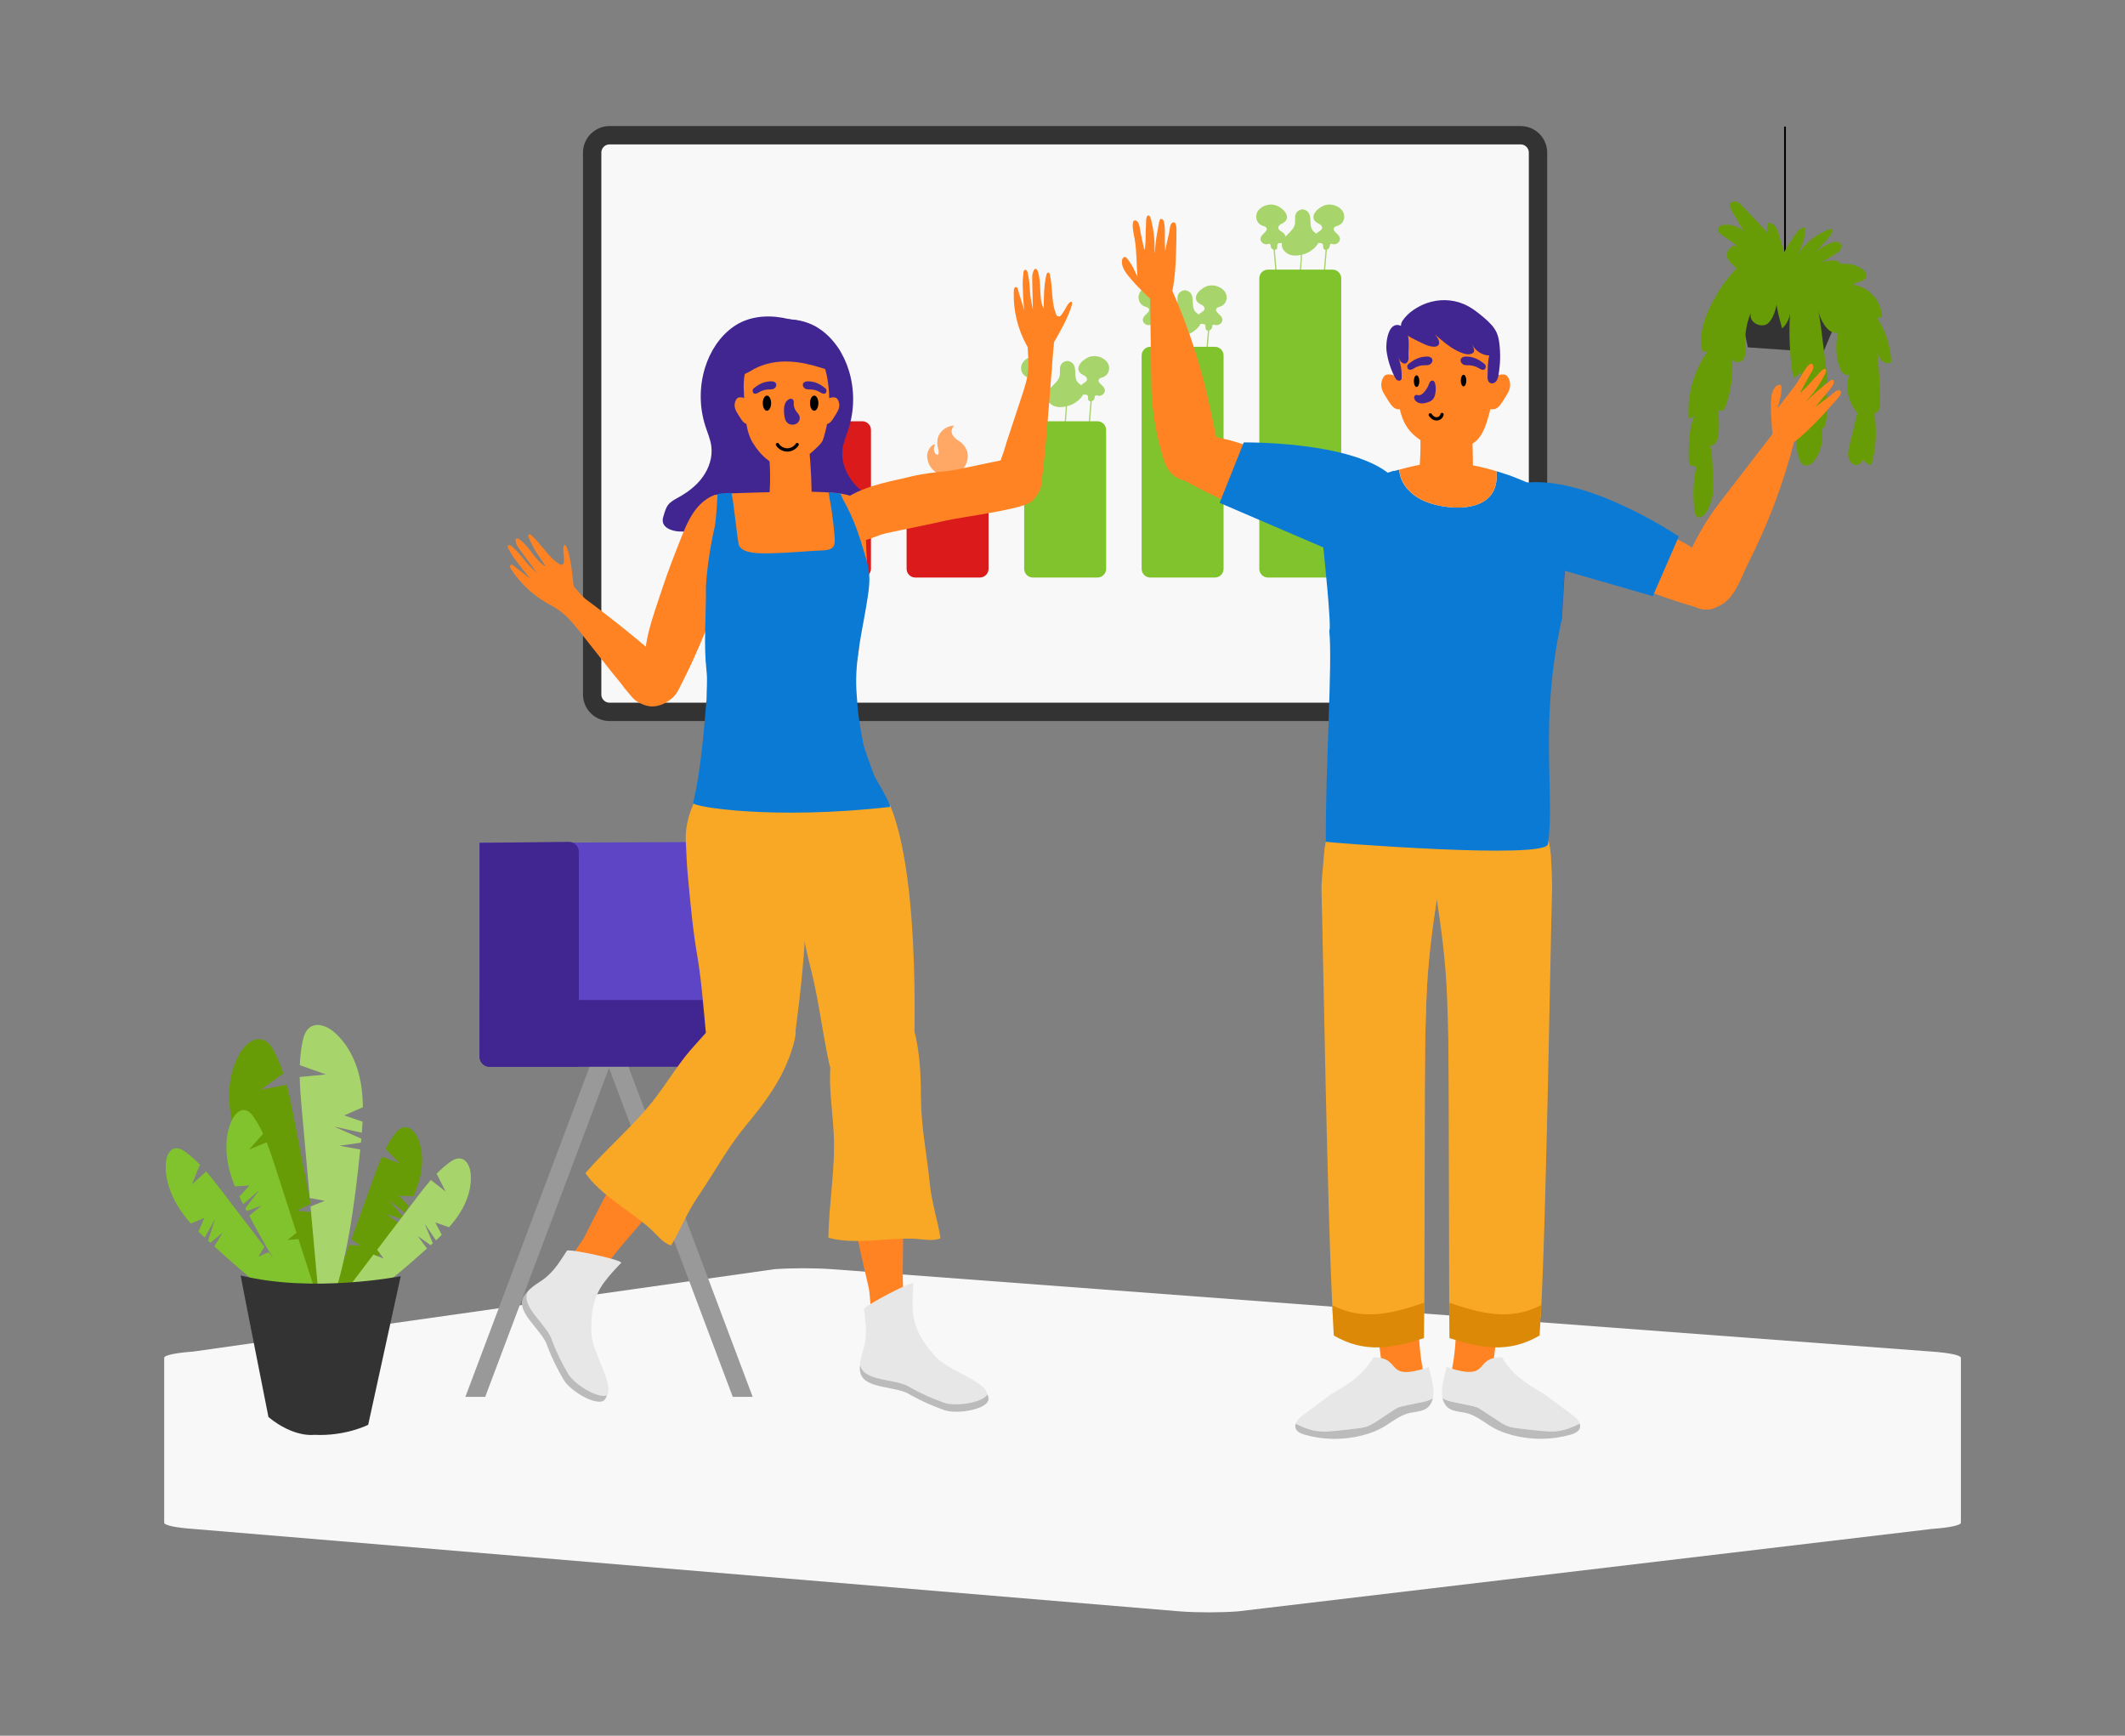 <?xml version="1.0" encoding="utf-8"?>
<!-- Generator: Adobe Illustrator 24.3.0, SVG Export Plug-In . SVG Version: 6.00 Build 0)  -->
<svg version="1.1" id="Layer_1" xmlns="http://www.w3.org/2000/svg" xmlns:xlink="http://www.w3.org/1999/xlink" x="0px" y="0px"
	 viewBox="0 0 300 245" style="enable-background:new 0 0 300 245;" xml:space="preserve">
<rect x="0" y="0" width="300" height="245" fill="#808080" stroke="none"/>
<style type="text/css">
	.st0{fill:#FBC267;}
	.st1{fill:#F8F8F8;}
	.st2{fill:#FF8323;}
	.st3{fill:#412692;}
	.st4{fill:#E7E7E7;}
	.st5{fill:#BBBBBB;}
	.st6{fill:#5D45C6;}
	.st7{fill:#81C32D;}
	.st8{fill:#0B7AD5;}
	.st9{fill:none;stroke:#000000;stroke-width:0.468;stroke-linecap:round;stroke-linejoin:round;stroke-miterlimit:10;}
	.st10{fill:none;}
	.st11{fill:#999999;}
	.st12{fill:#F9A825;}
	.st13{fill:none;stroke:#412692;stroke-width:1.216;stroke-linecap:round;stroke-linejoin:round;stroke-miterlimit:10;}
	.st14{fill:none;stroke:#412692;stroke-width:1.825;stroke-linecap:round;stroke-linejoin:round;stroke-miterlimit:10;}
	.st15{fill:#56AFF2;}
	.st16{fill:none;stroke:#412692;stroke-width:1.4;stroke-linecap:round;stroke-linejoin:round;stroke-miterlimit:10;}
	.st17{fill:none;stroke:#412692;stroke-width:1.703;stroke-linecap:round;stroke-linejoin:round;stroke-miterlimit:10;}
	.st18{fill:#A7D56C;}
	.st19{fill:none;stroke:#412692;stroke-linecap:round;stroke-linejoin:round;stroke-miterlimit:10;}
	.st20{fill:none;stroke:#56AFF2;stroke-width:0.79;stroke-linecap:round;stroke-linejoin:round;stroke-miterlimit:10;}
	.st21{fill:none;stroke:#56AFF2;stroke-width:0.516;stroke-linecap:round;stroke-linejoin:round;stroke-miterlimit:10;}
	.st22{fill:#333333;}
	.st23{fill:#096CAF;}
	.st24{fill:#0F8DEC;}
	.st25{fill:#4F4F4F;}
	.st26{fill:none;stroke:#412692;stroke-width:0.17;stroke-linecap:round;stroke-linejoin:round;stroke-miterlimit:10;}
	.st27{fill:#232323;}
	.st28{fill:#F9F9F9;}
	.st29{fill:#FFFFFF;}
	.st30{fill:none;stroke:#412692;stroke-width:0.206;stroke-linecap:round;stroke-linejoin:round;stroke-miterlimit:10;}
	.st31{fill:#F8F8F8;stroke:#333333;stroke-width:2.591;stroke-miterlimit:10;}
	.st32{fill:#FFA865;}
	.st33{fill:#DB1B1B;}
	.st34{fill:#45459B;}
	.st35{fill:#DB8906;}
	.st36{fill:#689C07;}
	.st37{fill:none;stroke:#000000;stroke-width:0.25;stroke-miterlimit:10;}
	.st38{fill:none;stroke:#A7D56C;stroke-width:0.183;stroke-linecap:round;stroke-linejoin:round;stroke-miterlimit:10;}
	.st39{fill:none;stroke:#A7D56C;stroke-width:0.171;stroke-linecap:round;stroke-linejoin:round;stroke-miterlimit:10;}
	.st40{fill:none;stroke:#000000;stroke-width:0.468;stroke-linecap:round;stroke-linejoin:round;stroke-miterlimit:10;}
</style>
<g>
	<g>
		<path class="st31" d="M214.69,100.48H86.05c-1.35,0-2.45-1.1-2.45-2.45V21.54c0-1.35,1.1-2.45,2.45-2.45h128.63
			c1.35,0,2.45,1.1,2.45,2.45v76.49C217.13,99.39,216.04,100.48,214.69,100.48z"/>
		<g>
			<g>
				<path class="st32" d="M118.77,52.51c-1.29-0.78-1.18-1.64-0.66-2.15c-0.68,0-1.33,0.35-1.69,0.72c-1.13,1.07-0.56,2.5-0.52,2.76
					c0.03,0.16,0.05,0.63-0.15,0.63c-0.28,0-0.75-0.56-0.34-1.49c-0.45,0-1.12,0.83-1.12,1.63c0,0.38,0.08,0.75,0.23,1.1
					c0.14,0.34,0.35,0.65,0.61,0.91c0.55,0.55,1.27,0.86,2.03,0.86c0.77,0,1.49-0.3,2.03-0.84c0.54-0.54,0.84-1.26,0.84-2.02
					C120.04,53.63,119.28,52.82,118.77,52.51z"/>
			</g>
		</g>
		<g>
			<g>
				<path class="st32" d="M135.37,62.23c-1.29-0.78-1.18-1.64-0.66-2.15c-0.68,0-1.33,0.35-1.69,0.72c-1.13,1.07-0.56,2.5-0.52,2.76
					c0.03,0.16,0.05,0.63-0.15,0.63c-0.28,0-0.75-0.56-0.34-1.49c-0.45,0-1.12,0.83-1.12,1.63c0,0.38,0.08,0.75,0.23,1.1
					c0.14,0.34,0.35,0.65,0.61,0.91c0.55,0.55,1.27,0.86,2.03,0.86c0.77,0,1.49-0.3,2.03-0.84c0.54-0.54,0.84-1.26,0.84-2.02
					C136.64,63.35,135.88,62.54,135.37,62.23z"/>
			</g>
		</g>
		<g>
			<path class="st18" d="M179.41,34.84c-0.03-0.14-0.01-0.33-0.14-0.4c-0.1-0.06-0.22-0.01-0.33,0.02
				c-0.33,0.08-0.72-0.08-0.89-0.38c-0.24-0.41-0.03-0.74,0.27-1.04c0.23-0.23,0.8-0.66,0.37-0.99c-0.13-0.1-0.29-0.13-0.45-0.19
				c-0.44-0.16-0.74-0.49-0.85-0.94c-0.12-0.47,0.01-0.97,0.34-1.32c0.53-0.58,1.39-0.84,2.18-0.68c0.91,0.18,2.49,1.5,1.44,2.41
				c-0.16,0.14-0.38,0.22-0.56,0.33c-0.18,0.12-0.35,0.31-0.32,0.53c0.04,0.3,0.39,0.44,0.63,0.62c0.27,0.2,0.45,0.51,0.43,0.84
				c-0.02,0.32-0.28,0.62-0.6,0.66c-0.17,0.02-0.36-0.03-0.49,0.08c-0.14,0.11-0.12,0.33-0.12,0.51
				C180.31,35.48,179.5,35.3,179.41,34.84z"/>
			<line class="st38" x1="179.34" y1="28.98" x2="180.26" y2="39.54"/>
			<path class="st18" d="M187.71,34.84c0.03-0.14,0.01-0.33,0.14-0.4c0.1-0.06,0.22-0.01,0.33,0.02c0.33,0.08,0.72-0.08,0.89-0.38
				c0.24-0.41,0.03-0.74-0.27-1.04c-0.23-0.23-0.8-0.66-0.37-0.99c0.13-0.1,0.29-0.13,0.45-0.19c0.44-0.16,0.74-0.49,0.85-0.94
				c0.12-0.47-0.01-0.97-0.34-1.32c-0.53-0.58-1.39-0.84-2.18-0.68c-0.91,0.18-2.49,1.5-1.44,2.41c0.16,0.14,0.38,0.22,0.56,0.33
				c0.18,0.12,0.35,0.31,0.32,0.53c-0.04,0.3-0.39,0.44-0.63,0.62c-0.27,0.2-0.45,0.51-0.43,0.84c0.02,0.32,0.28,0.62,0.6,0.66
				c0.17,0.02,0.36-0.03,0.49,0.08c0.14,0.11,0.12,0.33,0.12,0.51C186.82,35.48,187.62,35.3,187.71,34.84z"/>
			<line class="st38" x1="187.79" y1="28.98" x2="186.86" y2="39.54"/>
			<path class="st18" d="M184.26,35.82c-0.67,0.22-1.4,0.36-2.08,0.16c-0.68-0.2-1.27-0.83-1.22-1.53c0.08-1.13,1.61-1.68,1.84-2.79
				c0.1-0.47-0.05-0.99,0.12-1.44c0.13-0.33,0.44-0.58,0.79-0.64c0.35-0.06,0.73,0.08,0.96,0.35c0.6,0.71,0.08,1.93,0.68,2.64
				c0.17,0.2,0.42,0.33,0.6,0.53C186.93,34.17,185.15,35.53,184.26,35.82z"/>
			<path class="st39" d="M183.5,38.85c0.02-0.33,0.07-0.69,0.11-1.02c0.12-1.26,0.15-2.53,0.22-3.79c0.09-1.46,0.14-2.91,0.09-4.37"
				/>
		</g>
		<g>
			<path class="st18" d="M162.8,46.25c-0.03-0.14-0.01-0.33-0.14-0.4c-0.1-0.06-0.22-0.01-0.33,0.02c-0.33,0.08-0.72-0.08-0.89-0.38
				c-0.24-0.41-0.03-0.74,0.27-1.04c0.23-0.23,0.8-0.66,0.37-0.99c-0.13-0.1-0.29-0.13-0.45-0.19c-0.44-0.16-0.74-0.49-0.85-0.94
				c-0.12-0.47,0.01-0.97,0.34-1.32c0.53-0.58,1.39-0.84,2.18-0.68c0.91,0.18,2.49,1.5,1.44,2.41c-0.16,0.14-0.38,0.22-0.56,0.33
				c-0.18,0.12-0.35,0.31-0.32,0.53c0.04,0.3,0.39,0.44,0.63,0.62c0.27,0.2,0.45,0.51,0.43,0.84c-0.02,0.32-0.28,0.62-0.6,0.66
				c-0.17,0.02-0.36-0.03-0.49,0.08c-0.14,0.11-0.12,0.33-0.12,0.51C163.7,46.89,162.9,46.7,162.8,46.25z"/>
			<line class="st38" x1="162.73" y1="40.39" x2="163.66" y2="50.95"/>
			<path class="st18" d="M171.11,46.25c0.03-0.14,0.01-0.33,0.14-0.4c0.1-0.06,0.22-0.01,0.33,0.02c0.33,0.08,0.72-0.08,0.89-0.38
				c0.24-0.41,0.03-0.74-0.27-1.04c-0.23-0.23-0.8-0.66-0.37-0.99c0.13-0.1,0.29-0.13,0.45-0.19c0.44-0.16,0.74-0.49,0.85-0.94
				c0.12-0.47-0.01-0.97-0.34-1.32c-0.53-0.58-1.39-0.84-2.18-0.68c-0.91,0.18-2.49,1.5-1.44,2.41c0.16,0.14,0.38,0.22,0.56,0.33
				c0.18,0.12,0.35,0.31,0.32,0.53c-0.04,0.3-0.39,0.44-0.63,0.62c-0.27,0.2-0.45,0.51-0.43,0.84c0.02,0.32,0.28,0.62,0.6,0.66
				c0.17,0.02,0.36-0.03,0.49,0.08c0.14,0.11,0.12,0.33,0.12,0.51C170.21,46.89,171.01,46.7,171.11,46.25z"/>
			<line class="st38" x1="171.18" y1="40.39" x2="170.25" y2="50.95"/>
			<path class="st18" d="M167.65,47.23c-0.67,0.22-1.4,0.36-2.08,0.16c-0.68-0.2-1.27-0.83-1.22-1.53c0.08-1.13,1.61-1.68,1.84-2.79
				c0.1-0.47-0.05-0.99,0.12-1.44c0.13-0.33,0.44-0.58,0.79-0.64c0.35-0.06,0.73,0.08,0.96,0.35c0.6,0.71,0.08,1.93,0.68,2.64
				c0.17,0.2,0.42,0.33,0.6,0.53C170.32,45.58,168.54,46.94,167.65,47.23z"/>
			<path class="st39" d="M166.89,50.26c0.02-0.33,0.07-0.69,0.11-1.02c0.12-1.26,0.15-2.53,0.22-3.79c0.09-1.46,0.14-2.91,0.09-4.37
				"/>
		</g>
		<g>
			<path class="st18" d="M146.22,56.23c-0.03-0.14-0.01-0.33-0.14-0.4c-0.1-0.06-0.22-0.01-0.33,0.02
				c-0.33,0.08-0.72-0.08-0.89-0.38c-0.24-0.41-0.03-0.74,0.27-1.04c0.23-0.23,0.8-0.66,0.37-0.99c-0.13-0.1-0.29-0.13-0.45-0.19
				c-0.44-0.16-0.74-0.49-0.85-0.94c-0.12-0.47,0.01-0.97,0.34-1.32c0.53-0.58,1.39-0.84,2.18-0.68c0.91,0.18,2.49,1.5,1.44,2.41
				c-0.16,0.14-0.38,0.22-0.56,0.33c-0.18,0.12-0.35,0.31-0.32,0.53c0.04,0.3,0.39,0.44,0.63,0.62c0.27,0.2,0.45,0.51,0.43,0.84
				c-0.02,0.32-0.28,0.62-0.6,0.66c-0.17,0.02-0.36-0.03-0.49,0.08c-0.14,0.11-0.12,0.33-0.12,0.51
				C147.12,56.87,146.31,56.69,146.22,56.23z"/>
			<line class="st38" x1="146.14" y1="50.37" x2="147.07" y2="60.93"/>
			<path class="st18" d="M154.52,56.23c0.03-0.14,0.01-0.33,0.14-0.4c0.1-0.06,0.22-0.01,0.33,0.02c0.33,0.08,0.72-0.08,0.89-0.38
				c0.24-0.41,0.03-0.74-0.27-1.04c-0.23-0.23-0.8-0.66-0.37-0.99c0.13-0.1,0.29-0.13,0.45-0.19c0.44-0.16,0.74-0.49,0.85-0.94
				c0.12-0.47-0.01-0.97-0.34-1.32c-0.53-0.58-1.39-0.84-2.18-0.68c-0.91,0.18-2.49,1.5-1.44,2.41c0.16,0.14,0.38,0.22,0.56,0.33
				c0.18,0.12,0.35,0.31,0.32,0.53c-0.04,0.3-0.39,0.44-0.63,0.62c-0.27,0.2-0.45,0.51-0.43,0.84c0.02,0.32,0.28,0.62,0.6,0.66
				c0.17,0.02,0.36-0.03,0.49,0.08c0.14,0.11,0.12,0.33,0.12,0.51C153.62,56.87,154.43,56.69,154.52,56.23z"/>
			<line class="st38" x1="154.59" y1="50.37" x2="153.67" y2="60.93"/>
			<path class="st18" d="M151.06,57.21c-0.67,0.22-1.4,0.36-2.08,0.16c-0.68-0.2-1.27-0.83-1.22-1.53c0.08-1.13,1.61-1.68,1.84-2.79
				c0.1-0.47-0.05-0.99,0.12-1.44c0.13-0.33,0.44-0.58,0.79-0.64c0.35-0.06,0.73,0.08,0.96,0.35c0.6,0.71,0.08,1.93,0.68,2.64
				c0.17,0.2,0.42,0.33,0.6,0.53C153.74,55.56,151.96,56.92,151.06,57.21z"/>
			<path class="st39" d="M150.31,60.24c0.02-0.33,0.07-0.69,0.11-1.02c0.12-1.26,0.15-2.53,0.22-3.79c0.09-1.46,0.14-2.91,0.09-4.37
				"/>
		</g>
		<path class="st33" d="M121.73,81.52h-9.11c-0.68,0-1.23-0.55-1.23-1.23v-19.6c0-0.68,0.55-1.23,1.23-1.23h9.11
			c0.68,0,1.23,0.55,1.23,1.23v19.6C122.96,80.97,122.41,81.52,121.73,81.52z"/>
		<path class="st33" d="M138.33,81.52h-9.11c-0.68,0-1.23-0.55-1.23-1.23v-9.9c0-0.68,0.55-1.23,1.23-1.23h9.11
			c0.68,0,1.23,0.55,1.23,1.23v9.9C139.56,80.97,139.01,81.52,138.33,81.52z"/>
		<path class="st7" d="M154.93,81.52h-9.11c-0.68,0-1.23-0.55-1.23-1.23v-19.6c0-0.68,0.55-1.23,1.23-1.23h9.11
			c0.68,0,1.23,0.55,1.23,1.23v19.6C156.16,80.97,155.61,81.52,154.93,81.52z"/>
		<path class="st7" d="M171.51,81.52h-9.11c-0.68,0-1.23-0.55-1.23-1.23V50.18c0-0.68,0.55-1.23,1.23-1.23h9.11
			c0.68,0,1.23,0.55,1.23,1.23v30.11C172.74,80.97,172.19,81.52,171.51,81.52z"/>
		<path class="st7" d="M188.12,81.52h-9.11c-0.68,0-1.23-0.55-1.23-1.23v-41c0-0.68,0.55-1.23,1.23-1.23h9.11
			c0.68,0,1.23,0.55,1.23,1.23v41C189.35,80.97,188.8,81.52,188.12,81.52z"/>
	</g>
	<path class="st1" d="M174.74,227.45l98.01-11.64c2.53-0.18,4.08-0.52,4.08-0.88v-23.27c0-0.36-1.56-0.7-4.08-0.88l-155.27-11.63
		c-2.53-0.18-5.64-0.18-8.16,0l-82.06,11.63c-2.52,0.18-4.08,0.52-4.08,0.88v23.27c0,0.36,1.56,0.7,4.08,0.88l139.33,11.64
		C169.11,227.63,172.22,227.63,174.74,227.45z"/>
	<polygon class="st11" points="68.5,197.17 65.7,197.17 83.59,149.63 86.05,150.56 	"/>
	<polygon class="st11" points="103.45,197.17 106.26,197.17 88.37,149.63 85.91,150.56 	"/>
	<path class="st3" d="M108.12,150.58h-39c-0.78,0-1.41-0.63-1.41-1.41v-8.23l40.41-0.32V150.58z"/>
	<polygon class="st6" points="108.12,141.15 67.71,141.15 67.71,118.98 108.12,118.82 	"/>
	<path class="st34" d="M216.45,81.38c0.9,2.24,2.3,4.29,4.05,5.94c0.09-1.44,0.18-2.86,0.26-4.31c0.05-0.87,0.11-1.74,0.16-2.62
		c0.23-3.82,1.42-7.77-1.57-10.31c-0.66-0.56-1.43-0.95-2.19-1.31c-0.47-0.22-0.95-0.42-1.43-0.63
		C214.72,72.52,214.79,77.22,216.45,81.38z"/>
	<path class="st2" d="M189.5,68.29c-3.21-1.37-6.34-2.79-9.64-4.01c-0.44-0.16-0.87-0.32-1.32-0.49c-0.69-0.25-1.39-0.51-2.08-0.75
		c-3.1-1.1-7.13-2.29-10.19-0.61c-1.42,0.77-2.18,2.58-1.22,3.85c0.4,0.53,1.02,0.89,1.63,1.24c5.11,2.88,10.56,5.28,16.22,7.13
		c2.14,0.7,4.43,1.33,6.63,0.98c2.89-0.46,5.39-3.15,3.07-5.41C191.8,69.42,190.7,68.81,189.5,68.29z"/>
	<path class="st2" d="M215.84,148.87c0.94-7.91,1.89-15.82,2.83-23.73c0.18-1.51,0.36-3.05,0.25-4.58
		c-0.17-2.28-0.98-4.39-1.77-6.43c-1.63-4.19-3.3-7.84-7.2-8.27c-3.56-0.4-7.13,3.06-7.87,7.61c-0.67,4.09,0.14,8.47,0.77,12.46
		c0.82,5.18,1.45,9.95,1.63,15.2c0.07,1.88,0.16,3.77,0.18,5.67c0.07,6.18,0.13,12.37,0.27,18.55c0.11,4.72,0.25,9.44,0.44,14.15
		c0.18,5.06,0.57,9.91-0.62,14.87c1.25,1.03,4.56,1.55,5.64-0.09c0.23-0.34,0.29-0.78,0.34-1.2c1.07-8.42,2.19-16.85,3.09-25.31
		C214.5,161.46,215.09,155.16,215.84,148.87z"/>
	<path class="st2" d="M190.02,148.87c-0.94-7.91-1.89-15.82-2.83-23.73c-0.18-1.51-0.36-3.05-0.25-4.58
		c0.17-2.28,0.98-4.39,1.77-6.43c1.63-4.19,3.3-7.84,7.2-8.27c3.56-0.4,7.13,3.06,7.87,7.61c0.67,4.09-0.14,8.47-0.77,12.46
		c-0.82,5.18-1.45,9.95-1.63,15.2c-0.07,1.88-0.16,3.77-0.18,5.67c-0.07,6.18-0.13,12.37-0.27,18.55
		c-0.11,4.72-0.25,9.44-0.44,14.15c-0.18,5.06-0.57,9.91,0.62,14.87c-1.25,1.03-4.56,1.55-5.64-0.09c-0.23-0.34-0.29-0.78-0.34-1.2
		c-1.07-8.42-2.19-16.85-3.09-25.31C191.36,161.46,190.77,155.16,190.02,148.87z"/>
	<path class="st12" d="M201.37,141.13c0.19-5.26,0.81-10.02,1.63-15.2c0.63-3.99,1.44-8.37,0.77-12.46
		c-0.74-4.55-4.31-8.01-7.87-7.61c-3.91,0.44-5.57,4.08-7.2,8.27c-0.79,2.05-1.6,4.15-1.77,6.43c-0.11,1.53-0.41,3.85-0.36,5.37
		c0.17,4.95,0.82,46.48,1.6,59.8c4.48,2.3,8.44,1.17,12.91-0.32c0.03-3.57,0.06-35.06,0.13-38.62
		C201.26,144.9,201.31,143.01,201.37,141.13z"/>
	<path class="st35" d="M188.08,184.23c0.08,1.44,0.13,2.85,0.22,4.28c4.42,2.59,8.44,1.76,12.73,0.37c0.02-1.67,0.04-3.34,0.05-5
		C196.62,185.37,192.56,186.53,188.08,184.23z"/>
	<path class="st12" d="M204.47,146.79c0.07,3.56,0.1,35.31,0.13,38.88c4.47,1.49,8.43,2.62,12.91,0.32
		c0.78-13.32,1.43-55.11,1.6-60.06c0.05-1.52-0.08-3.84-0.19-5.37c-0.17-2.28-1.15-4.38-1.94-6.43c-1.63-4.19-3.29-7.83-7.2-8.27
		c-3.56-0.4-7.13,3.06-7.87,7.61c-0.67,4.09,0.14,8.47,0.77,12.46c0.82,5.18,1.44,9.94,1.63,15.2
		C204.38,143.01,204.43,144.9,204.47,146.79z"/>
	<path class="st35" d="M204.58,183.88c0.01,1.66,0.03,3.33,0.05,5c4.29,1.39,8.31,2.22,12.73-0.37c0.09-1.43,0.14-2.85,0.22-4.29
		C213.1,186.52,209.04,185.37,204.58,183.88z"/>
	<path class="st8" d="M216.45,81.38c-1.66-4.16-1.73-8.86-0.72-13.22c-0.82-0.35-1.65-0.7-2.5-1.02c-0.54-0.2-1.86-0.59-1.97-0.63
		c0.04,0.55,0.05,1.09-0.04,1.63c-0.74,4.35-6.97,3.89-10.01,2.64c-1.5-0.62-2.86-1.75-3.42-3.28c-0.14-0.39-0.22-0.79-0.28-1.2
		c-0.24,0.07-0.48,0.12-0.72,0.19c0-0.01-0.01-0.02-0.01-0.04c-0.11,0.03-0.22,0.07-0.33,0.1c-2.39,0.72-4.77,1.62-7.08,2.53
		c1.56,7.09,2.04,13.74-1.71,19.95c0.48,4.57-0.55,19.12-0.48,29.79c0,0.08,31.22,2.56,31.36,0.31c1.03-7.18-1.31-17.19,1.97-31.81
		C218.75,85.67,217.35,83.62,216.45,81.38z"/>
	<path class="st2" d="M201.21,70.78c3.04,1.26,9.27,1.71,10.01-2.64c0.09-0.54,0.08-1.08,0.04-1.63c-3.39-1.03-6.91-1.59-10.26-1.01
		c-1.16,0.2-2.32,0.48-3.48,0.8c0.06,0.41,0.14,0.81,0.28,1.2C198.35,69.02,199.71,70.15,201.21,70.78z"/>
	<path class="st4" d="M207.67,198.41c0.27,0.06,0.55,0.11,0.81,0.22c0.29,0.12,0.55,0.29,0.81,0.46c0.7,0.46,1.41,0.93,2.11,1.39
		c0.54,0.36,1.1,0.72,1.72,0.91c0.39,0.12,0.79,0.17,1.19,0.21c1.1,0.13,2.21,0.26,3.32,0.37c0.64,0.06,1.28,0.11,1.92,0.06
		c1.22-0.09,2.38-0.52,3.47-1.08c-0.16-0.49-0.64-0.93-1.08-1.26c-1.28-0.95-2.56-1.89-3.84-2.84c-1.28-0.87-4.14-2.07-6.08-5.27
		c-4.18,0-1.34,3.53-7.81,1.38c-0.26,1.43-0.87,2.91-0.55,4.38c0.45,0.32,1.04,0.46,1.6,0.58
		C206.06,198.08,206.87,198.24,207.67,198.41z"/>
	<path class="st5" d="M219.55,202.04c-0.64,0.05-1.28,0-1.92-0.06c-1.11-0.1-2.21-0.23-3.32-0.37c-0.4-0.05-0.8-0.1-1.19-0.21
		c-0.62-0.19-1.18-0.55-1.72-0.91c-0.7-0.46-1.41-0.93-2.11-1.39c-0.26-0.17-0.52-0.35-0.81-0.46c-0.26-0.1-0.54-0.16-0.81-0.22
		c-0.81-0.17-1.61-0.33-2.42-0.5c-0.56-0.11-1.15-0.25-1.6-0.58c0.16,0.73,0.54,1.34,1.25,1.64c0.61,0.26,1.28,0.3,1.93,0.43
		c1.25,0.25,2.31,1.05,3.35,1.73c1.07,0.7,2.22,1.15,3.47,1.47c2.65,0.67,5.47,0.65,8.1-0.11c0.51-0.15,1.07-0.38,1.27-0.87
		c0.09-0.23,0.07-0.46,0-0.68C221.93,201.51,220.77,201.95,219.55,202.04z"/>
	<path class="st2" d="M165.42,40.85c-0.37-0.85-0.83-1.77-1.44-2.11c-0.61-0.35-1.16,0.08-1.39,0.78c-0.24,0.7-0.22,1.61-0.22,2.51
		c0.05,4.14,0.12,8.26,0.17,12.4c0.05,3.33,0.69,6.92,1.64,10.11c0.56,1.88,1.48,3.13,3.62,3.39c1.37,0.17,3.83,0.07,4.27-1.55
		c0.46-1.68-0.66-5.93-1.06-7.95C169.82,52.44,167.91,46.44,165.42,40.85z"/>
	<path class="st2" d="M207.6,58.23c0.3,3.36,0.4,6.75,0.31,10.13c-0.01,0.26-0.02,0.55-0.14,0.75c-0.15,0.26-0.41,0.32-0.65,0.36
		c-2,0.31-4.06,0.06-5.99-0.74c-0.32-0.13-0.68-0.33-0.81-0.75c-0.08-0.28-0.05-0.59-0.02-0.89c0.3-2.71,0.32-5.49,0.04-8.21
		L207.6,58.23z"/>
	<path class="st2" d="M197.25,54.49c0.12,1.94,0.26,3.97,1.28,5.63c1.24,2,3.63,3.1,5.98,3.23c1.45,0.08,3.02-0.23,4.04-1.26
		c0.64-0.65,1.01-1.52,1.3-2.38c1.14-3.38,1.36-7.06,0.63-10.54c-0.32-1.53-0.85-3.07-1.94-4.19c-2.74-2.82-7.76-1.67-10.03,1.2
		C196.52,48.67,197.07,51.55,197.25,54.49z"/>
	<path class="st2" d="M212.15,52.85c0.16,0,0.32,0.02,0.46,0.1c0.15,0.09,0.26,0.23,0.34,0.38c0.24,0.44,0.31,0.96,0.2,1.44
		c-0.1,0.44-0.35,0.84-0.59,1.23c-0.13,0.21-0.27,0.42-0.4,0.63c-0.25,0.39-0.51,0.8-0.92,1.02s-1,0.16-1.23-0.24
		c-0.08-0.14-0.11-0.31-0.13-0.47C209.69,55.44,210.13,52.84,212.15,52.85z"/>
	<path class="st2" d="M196.05,52.85c-0.16,0-0.32,0.02-0.46,0.1c-0.15,0.09-0.26,0.23-0.34,0.38c-0.24,0.44-0.31,0.96-0.2,1.44
		c0.1,0.44,0.35,0.84,0.59,1.23c0.13,0.21,0.27,0.42,0.4,0.63c0.25,0.39,0.51,0.8,0.92,1.02s1,0.16,1.23-0.24
		c0.08-0.14,0.1-0.31,0.13-0.47C198.5,55.44,198.06,52.84,196.05,52.85z"/>
	<path class="st3" d="M206.69,51.5c0.25,0.07,0.51,0.05,0.76,0.06c0.48,0.02,0.95,0.17,1.35,0.43c0.33,0.21,0.86,0.41,0.95-0.17
		c0.06-0.34-0.2-0.47-0.44-0.65c-0.67-0.51-1.38-0.81-2.23-0.84c-0.22-0.01-0.45,0-0.64,0.12C205.98,50.74,206.25,51.36,206.69,51.5
		z"/>
	<path class="st3" d="M201.74,51.5c-0.25,0.07-0.51,0.05-0.76,0.06c-0.48,0.02-0.95,0.17-1.35,0.43c-0.33,0.21-0.86,0.41-0.95-0.17
		c-0.06-0.34,0.2-0.47,0.44-0.65c0.67-0.51,1.38-0.81,2.23-0.84c0.22-0.01,0.45,0,0.64,0.12C202.45,50.74,202.18,51.36,201.74,51.5z
		"/>
	<path class="st3" d="M199.76,47.94c0.77,0.36,1.83,1.01,2.69,1c1.23-0.02,0.67-1.27-0.01-1.85c1.02,0.87,2.03,1.8,3.23,2.41
		c0.53,0.26,1.29,0.62,1.9,0.48c0.84-0.19,0.53-0.73,0.22-1.48c0.4,0.97,1.41,1.66,2.46,1.68c-0.25,0.91-0.19,1.84-0.24,2.78
		c-0.03,0.41-0.01,0.9,0.35,1.09c0.29,0.16,0.66,0.01,0.87-0.24c0.2-0.25,0.28-0.59,0.33-0.91c0.24-1.41,0.29-2.85,0.13-4.27
		c-0.06-0.57-0.16-1.14-0.39-1.66c-0.37-0.83-1.04-1.48-1.73-2.07c-0.89-0.78-1.84-1.51-2.92-1.98c-1.64-0.7-3.55-0.73-5.23-0.13
		c-1.24,0.44-2.6,1.29-3.36,2.4C197.25,46.33,198.34,47.28,199.76,47.94z"/>
	<path class="st3" d="M198.86,50.56c-0.02,0.48-0.35,1.03-0.94,0.62c-0.28-0.19-0.42-0.52-0.54-0.84c0.36,0.94,0.53,1.9,0.51,2.91
		c0,0.13-0.01,0.27-0.09,0.37c-0.12,0.15-0.37,0.15-0.54,0.05c-0.17-0.11-0.27-0.29-0.36-0.46c-0.6-1.16-0.99-2.43-1.16-3.72
		c-0.13-1.05,0.21-4.28,2.04-3.5c1.07,0.46,1.11,1.86,1.1,2.85c-0.01,0.54-0.06,1.08-0.03,1.62
		C198.87,50.49,198.87,50.53,198.86,50.56z"/>
	<ellipse cx="199.99" cy="53.8" rx="0.39" ry="0.82"/>
	<ellipse cx="206.62" cy="53.72" rx="0.39" ry="0.82"/>
	<path class="st3" d="M201.08,55.32c-0.22,0.26-0.53,0.51-0.86,0.46c-0.09-0.01-0.18-0.05-0.27-0.04c-0.13,0.01-0.25,0.12-0.29,0.25
		s-0.01,0.27,0.05,0.39c0.14,0.3,0.46,0.48,0.78,0.54s0.66-0.01,0.97-0.1c0.27-0.08,0.53-0.18,0.74-0.37
		c0.37-0.34,0.46-0.88,0.49-1.37c0.02-0.36-0.01-1.65-0.67-1.3c-0.24,0.13-0.3,0.54-0.42,0.76
		C201.46,54.82,201.28,55.08,201.08,55.32z"/>
	<path class="st40" d="M201.92,58.56c0.15,0.19,0.3,0.38,0.52,0.48c0.22,0.11,0.49,0.11,0.71,0.01s0.39-0.31,0.43-0.54"/>
	<path class="st4" d="M200.68,197.93c0.56-0.12,1.15-0.26,1.6-0.58c0.32-1.47-0.29-2.95-0.55-4.38c-6.47,2.15-3.63-1.38-7.81-1.38
		c-1.93,3.2-4.79,4.4-6.08,5.27c-1.28,0.95-2.56,1.89-3.84,2.84c-0.44,0.33-0.92,0.77-1.08,1.26c1.09,0.56,2.25,0.99,3.47,1.08
		c0.64,0.05,1.28,0,1.92-0.06c1.11-0.11,2.22-0.24,3.32-0.37c0.4-0.04,0.8-0.09,1.19-0.21c0.62-0.19,1.18-0.55,1.72-0.91
		c0.7-0.46,1.41-0.93,2.11-1.39c0.26-0.17,0.52-0.34,0.81-0.46c0.26-0.11,0.54-0.16,0.81-0.22
		C199.07,198.25,199.88,198.09,200.68,197.93z"/>
	<path class="st5" d="M182.92,200.96c-0.07,0.22-0.09,0.45,0,0.68c0.2,0.49,0.76,0.72,1.27,0.87c2.63,0.76,5.45,0.78,8.1,0.11
		c1.25-0.32,2.4-0.77,3.47-1.47c1.04-0.68,2.1-1.48,3.35-1.73c0.65-0.13,1.32-0.17,1.93-0.43c0.71-0.3,1.09-0.91,1.25-1.64
		c-0.45,0.33-1.04,0.47-1.6,0.58c-0.81,0.17-1.61,0.33-2.42,0.5c-0.27,0.06-0.55,0.12-0.81,0.22c-0.29,0.11-0.55,0.29-0.81,0.46
		c-0.7,0.46-1.41,0.93-2.11,1.39c-0.54,0.36-1.1,0.72-1.72,0.91c-0.39,0.11-0.79,0.16-1.19,0.21c-1.11,0.14-2.21,0.27-3.32,0.37
		c-0.64,0.06-1.28,0.11-1.92,0.06C185.17,201.96,184.01,201.52,182.92,200.96z"/>
	<path class="st8" d="M172.18,70.98l3.41-8.53c0,0,18.67-0.27,22.19,6.38c3.51,6.65-0.26,13.24-0.26,13.24s-10.23,7.27-9.86,6.97
		c0.38-0.3-0.84-11.77-0.84-11.77L172.18,70.98z"/>
	<path class="st2" d="M127.76,184.7c-0.57-3.34-0.15-8.2-0.3-12.03c-0.16-4-0.55-8.04-0.9-12.04c-0.25-2.85-0.21-8.8-4.53-8.24
		c-3.51,0.47-2.52,5.19-2.3,7.72c0.28,3.24,0.42,6.49,0.66,9.72c0.3,4.04,1.37,7.99,2.25,11.94c0.32,1.42,0.2,5.99,1.45,6.73
		L127.76,184.7z"/>
	<path class="st4" d="M128.95,181.18c0.04-0.53-7.02,3.18-6.97,3.61c0.21,1.78,0.44,3.18,0.1,4.94c-0.22,1.15-1.07,2.82-0.42,4.03
		c1,1.87,5.09,1.46,6.9,2.69c1.7,0.95,3.17,1.57,4.78,2.15c1.85,0.65,6.14-0.13,6.07-1.62c-0.03-0.73-0.52-1.12-1.25-1.69
		c-2-1.38-4.78-2.34-6.13-3.85c-1.72-1.93-2.98-3.82-3.17-6.47C128.79,183.72,128.87,182.45,128.95,181.18z"/>
	<g>
		<path class="st5" d="M121.6,193.16c1,1.87,5.09,1.46,6.9,2.69c1.7,0.95,3.17,1.57,4.78,2.15c1.66,0.58,5.43,0.01,6.13-1.18
			c0.09,0.18,0.14,0.37,0.15,0.6c0.07,1.48-4.39,2.27-6.25,1.62c-1.61-0.58-3.09-1.2-4.78-2.15c-1.81-1.23-5.9-0.82-6.9-2.69
			c-0.24-0.45-0.28-0.97-0.21-1.51C121.46,192.86,121.52,193.01,121.6,193.16z"/>
	</g>
	<path class="st12" d="M127.46,141.19c2.31,4.51,2.54,9.31,2.56,13.81c0.02,4.16,0.85,7.98,1.25,12.11
		c0.25,2.62,1.12,5.16,1.51,7.67c-1.08,0.48-2.56,0.12-3.73,0.07c-3.93-0.15-8.24,0.88-12.1-0.13c0.06-4.83,0.99-9.74,0.76-14.61
		c-0.12-2.39-0.44-4.66-0.52-7.08c-0.09-2.97,0.45-6.27-0.26-9.19C116.19,140.09,125.54,137.19,127.46,141.19z"/>
	<path class="st12" d="M112.21,125.39c0.66,3.85,1.32,7.78,2.31,11.56c1.09,4.38,1.6,8.84,2.55,13.23
		c0.88,4.06,12.2,2.17,12.02-3.36c0.01-2.95,1.12-40.52-9.52-37.67c-4.64,1.15-7.25,3.87-8.09,6.42c-0.49,1.48-0.74,3.53-0.55,5.08
		C111.03,121.63,112.07,124.73,112.21,125.39z"/>
	<path class="st3" d="M106.74,57.18c0.08,0.38,0.44,0.77,0.79,0.62c0.24-0.1,0.33-0.39,0.46-0.62c0.35-0.64,1.19-0.93,1.87-0.68
		c0.68,0.25,1.12,0.99,1.06,1.72c-0.06,0.73-0.61,1.37-1.29,1.58c-0.23,0.07-0.49,0.11-0.66,0.29c-0.09,0.1-0.14,0.21-0.18,0.34
		c-0.29,0.89-0.15,1.87,0.13,2.77c1.09,3.47,2.66,6.78,5.64,9.01c1.03,0.77,2.17,1.38,3.3,1.98c1.74,0.92,3.69,1.33,5.64,1.22
		c0.96-0.05,2.69-0.53,2.24-2.05c-0.48-1.63-0.6-1.92-2.09-2.73c-1.34-0.73-2.6-1.67-3.49-2.92c-0.89-1.24-1.41-2.8-1.21-4.32
		c0.12-0.99,0.54-1.91,0.84-2.86c0.86-2.66,0.87-5.59,0.04-8.26c-0.71-2.29-2.07-4.42-4.04-5.79c-3.99-2.77-9.94-1.11-13.45,1.74
		c-0.71,0.57-1.37,1.24-1.7,2.08c-0.68,1.67,0.19,2.69,1.79,2.97c1.41,0.25,2.97-0.45,4.15-1.2
		C106.22,53.7,106.44,55.54,106.74,57.18z"/>
	<path class="st3" d="M112.64,56.8c-0.08,0.38-0.44,0.77-0.79,0.62c-0.24-0.1-0.33-0.39-0.46-0.62c-0.35-0.64-1.19-0.93-1.87-0.68
		c-0.68,0.25-1.12,0.99-1.06,1.72c0.06,0.73,0.61,1.37,1.29,1.58c0.23,0.07,0.49,0.11,0.66,0.29c0.09,0.1,0.14,0.21,0.18,0.34
		c0.29,0.89,2.54,5.35,2.25,6.24c-1.09,3.47-3.59,5.56-6.57,7.79c-1.03,0.77-3.62-0.88-4.76-0.28c-1.74,0.92-3.69,1.33-5.64,1.22
		c-0.96-0.05-2.69-0.53-2.24-2.05c0.48-1.63,0.6-1.92,2.09-2.73c1.34-0.73,2.6-1.67,3.49-2.92c0.89-1.24,1.41-2.8,1.21-4.32
		c-0.12-0.99-0.54-1.91-0.84-2.86c-0.86-2.66-0.87-5.59-0.04-8.26c0.71-2.29,2.07-4.42,4.04-5.79c3.99-2.77,9.94-1.11,13.45,1.74
		c0.71,0.57,1.37,1.24,1.7,2.08c0.68,1.67-0.19,2.69-1.79,2.97c-1.41,0.25-2.97-0.45-4.15-1.2
		C113.16,53.31,112.94,55.15,112.64,56.8z"/>
	<path class="st2" d="M127.95,67.42c-2.96,0.66-6.63,1.41-8.94,3.22c-0.85,0.66-1.63,1.53-1.79,2.6c-0.26,1.85,2.23,3.08,3.68,3.15
		c1.41,0.08,2.86-0.83,4.24-1.13c2.81-0.61,5.64-1.14,8.44-1.79c1.78-0.42,10.28-1.51,11.84-2.53c1.21-0.79,2.16-2.94,1.34-4.41
		c-0.45-0.8-1.07-1.94-1.99-2.02c-1.5-0.13-9.22,1.78-10.72,1.94c-1.77,0.19-3.54,0.37-5.28,0.77
		C128.51,67.29,128.23,67.36,127.95,67.42z"/>
	<path class="st2" d="M104.68,96.49c3.05,2.36,7.21,3.2,10.93,2.2c1.6-0.43,3.15-1.21,4.16-2.53c1.37-1.78,1.51-4.2,1.6-6.45
		c0.14-3.93,1.23-7.45,0.97-11.38c-0.13-1.82-0.03-5.61-0.68-7.33c-0.01-0.03,0.04-0.56-1.87-1.09c-1.98-0.65-8.38-0.49-8.38-0.49
		s-8.14,0.13-9.68,0.33c-0.16,0.02-0.8,0.09-0.93,0.17c-0.17,0.11-0.21,0.25-0.29,0.43c-0.62,1.28-0.58,2.66-0.9,4.06
		c-0.5,2.27-0.79,4.58-0.88,6.89c-0.04,0.95-0.18,2.03-0.07,2.96c0.12,1.13,0.62,2.33,1.01,3.38c0.59,1.59,0.93,3.24,1.7,4.78
		C102.18,94.01,103.28,95.41,104.68,96.49z"/>
	<path class="st2" d="M84.52,180.19c1.71-2.93,5.15-6.39,7.49-9.42c2.44-3.17,4.73-6.52,7.03-9.81c1.64-2.34,5.48-6.88,1.81-9.22
		c-2.99-1.9-5.26,2.37-6.72,4.44c-1.87,2.67-3.84,5.25-5.73,7.88c-2.36,3.29-4.07,7.01-5.93,10.6c-0.67,1.29-3.69,4.72-3.21,6.09
		L84.52,180.19z"/>
	<path class="st4" d="M87.69,178.26c0.37-0.38-7.43-2.07-7.66-1.71c-0.98,1.5-1.7,2.73-3.09,3.86c-0.91,0.74-2.63,1.48-2.9,2.82
		c-0.43,2.07,2.97,4.38,3.57,6.49c0.69,1.82,1.43,3.24,2.29,4.72c1.01,1.68,4.79,3.84,5.7,2.66c0.45-0.58,0.32-1.19,0.12-2.09
		c-0.65-2.34-2.17-4.86-2.23-6.89c-0.08-2.58,0.17-4.84,1.72-7C85.94,180.1,86.82,179.18,87.69,178.26z"/>
	<path class="st2" d="M114.22,63.18c0.27,2.69,0.39,5.4,0.36,8.1c0,0.21-0.01,0.44-0.1,0.61c-0.12,0.21-0.32,0.26-0.51,0.3
		c-1.57,0.28-3.2,0.1-4.72-0.53c-0.26-0.11-0.54-0.25-0.64-0.59c-0.07-0.22-0.04-0.47-0.03-0.71c0.21-2.18,0.19-4.4-0.06-6.56
		L114.22,63.18z"/>
	<path class="st2" d="M142.15,62.28c0.69-2.1,1.39-4.21,2.09-6.32c0.42-1.28,0.84-2.51,0.92-3.86c0.04-0.62,0.02-1.24-0.01-1.87
		c-0.01-0.3-0.3-6.19-0.5-6.37c0.38,0.33,0.74,0.58,1.14,0.86c0.37,0.26,0.65,0.6,0.99,0.88c0.51,0.42,1.07,0.79,1.47,1.32
		c0.18,0.24,0.85,0.71,0.61,1.02c-0.15,0.19-1.09,15.2-1.81,20.01c-0.09,0.65-0.21,1.34-0.67,1.82c-0.39,0.4-0.96,0.58-1.51,0.65
		c-0.93,0.12-1.91-0.04-2.71-0.53c-0.8-0.49-1.19-1.11-1.35-2.03c-0.16-0.88-0.04-1.26,0.3-2.36c0.1-0.38,0.25-0.8,0.35-1.07
		C141.74,63.72,141.93,62.98,142.15,62.28z"/>
	<g id="g36718_4_" transform="translate(766.28,-495.694)">
		<path id="path36720_4_" class="st2" d="M-616.65,540.34c0.17-0.05,0.6-0.77,0.7-0.93c0.07-0.11,0.59-1.26,0.96-1.11
			c0.36,0.15-0.89,2.83-1.2,3.37c-0.45,0.8-0.85,1.65-1.36,2.42c-0.59,0.87-1.94,1.97-3.04,1.27c-0.33-0.21-0.54-0.55-0.73-0.89
			c-1.28-2.3-1.92-4.95-1.84-7.58c0.01-0.17,0-0.54,0.18-0.64c0.38-0.22,0.45,0.51,0.53,0.75c0.27,0.88,0.55,1.76,0.82,2.65
			c-0.12-0.38-0.11-0.85-0.15-1.25c-0.04-0.41-0.07-0.81-0.07-1.21c0-0.52-0.06-1.04-0.05-1.56c0.01-0.36,0.03-0.72,0.07-1.07
			c0.03-0.22-0.02-0.83,0.34-0.78c0.18,0.03,0.26,0.24,0.3,0.42c0.18,0.85,0.28,1.72,0.32,2.59c0.02,0.43,0.06,0.8,0.14,1.23
			c0.09,0.45,0.18,0.91,0.27,1.36c-0.03-1.42-0.06-2.84-0.1-4.26c-0.01-0.29,0-0.6,0.08-0.89c0.04-0.13,0.17-0.54,0.32-0.58
			c0.09-0.03,0.19,0.02,0.26,0.09c0.07,0.07,0.1,0.16,0.13,0.25c0.29,0.85,0.31,1.75,0.35,2.64c0.04,0.88,0.06,1.82,0.49,2.61
			c0.01-1.6,0.01-3.21,0.38-4.77c0.03-0.14,0.11-0.31,0.25-0.31c0.14,0,0.21,0.17,0.24,0.3c0.22,0.97,0.25,1.96,0.34,2.95
			c0.04,0.52,0.1,1.04,0.21,1.55c0.06,0.26,0.12,0.52,0.21,0.77c0.07,0.2,0.13,0.49,0.33,0.59
			C-616.87,540.37-616.76,540.37-616.65,540.34"/>
	</g>
	<g id="g36694_2_" transform="translate(765.298,-473.959)">
		<path id="path36696_2_" class="st2" d="M-660.13,531.57c0.1,1.69,0.23,3.47,1.12,4.91c1.08,1.75,2.69,3.31,4.74,3.41
			c1.27,0.07,4.87-3.03,5.13-3.78c0.99-2.94,1.18-6.16,0.55-9.2c-0.28-1.33-0.74-2.68-1.69-3.66c-2.39-2.46-6.77-1.45-8.75,1.05
			C-660.76,526.49-660.28,529-660.13,531.57"/>
	</g>
	<g id="g36698_2_" transform="translate(781.218,-472.207)">
		<path id="path36700_2_" class="st2" d="M-663.53,528.29c0.12,0,0.25,0.02,0.35,0.08c0.11,0.07,0.2,0.18,0.26,0.29
			c0.18,0.33,0.24,0.73,0.15,1.1c-0.08,0.34-0.27,0.64-0.45,0.94c-0.1,0.16-0.2,0.32-0.31,0.49c-0.19,0.3-0.39,0.61-0.7,0.78
			c-0.31,0.17-0.76,0.12-0.94-0.18c-0.06-0.11-0.08-0.24-0.1-0.36C-665.41,530.27-665.07,528.29-663.53,528.29"/>
	</g>
	<g id="g36702_2_" transform="translate(764.019,-472.207)">
		<path id="path36704_2_" class="st2" d="M-659.51,528.29c-0.12,0-0.25,0.02-0.35,0.08c-0.11,0.07-0.2,0.18-0.26,0.29
			c-0.18,0.33-0.24,0.73-0.15,1.1c0.08,0.34,0.27,0.64,0.45,0.94c0.1,0.16,0.2,0.32,0.31,0.49c0.19,0.3,0.39,0.61,0.7,0.78
			c0.31,0.17,0.76,0.12,0.94-0.18c0.06-0.11,0.08-0.24,0.1-0.36C-657.63,530.27-657.97,528.29-659.51,528.29"/>
	</g>
	<g id="g36750_2_" transform="translate(775.388,-470.764)">
		<path id="path36752_2_" class="st3" d="M-666.25,525.68c-0.23,0.07-0.48,0.05-0.72,0.06c-0.45,0.02-0.89,0.16-1.27,0.4
			c-0.31,0.2-0.81,0.38-0.89-0.15c-0.05-0.32,0.18-0.44,0.41-0.61c0.63-0.48,1.29-0.76,2.1-0.79c0.21-0.01,0.42,0,0.6,0.11
			C-665.58,524.97-665.83,525.55-666.25,525.68"/>
	</g>
	<g id="g36758_2_" transform="translate(770.098,-470.764)">
		<path id="path36760_2_" class="st3" d="M-656.3,525.68c0.23,0.07,0.48,0.05,0.72,0.06c0.45,0.02,0.89,0.16,1.27,0.4
			c0.31,0.2,0.81,0.38,0.89-0.15c0.05-0.32-0.19-0.44-0.41-0.61c-0.63-0.48-1.29-0.76-2.1-0.79c-0.21-0.01-0.42,0-0.6,0.11
			C-656.97,524.97-656.72,525.55-656.3,525.68"/>
	</g>
	<g id="g36762_2_" transform="translate(771.733,-474.249)">
		<path id="path36764_2_" class="st3" d="M-659.38,532.23c0.16,0.23,0.38,0.43,0.49,0.69c0.16,0.39,0.01,0.86-0.35,1.1
			c-0.36,0.24-0.91,0.23-1.26-0.03c-0.38-0.28-0.47-0.76-0.52-1.21c-0.06-0.57-0.07-1.16,0.18-1.69c0.17-0.35,0.78-0.85,1.11-0.36
			c0.11,0.16,0.04,0.44,0.05,0.62C-659.65,531.66-659.56,531.96-659.38,532.23"/>
	</g>
	<g>
		<path class="st5" d="M74.36,182.73c-0.43,2.07,2.97,4.38,3.57,6.49c0.69,1.82,1.43,3.24,2.29,4.72c0.9,1.5,4.16,3.49,5.45,3.03
			c-0.04,0.19-0.13,0.38-0.26,0.56c-0.9,1.18-4.83-1.08-5.83-2.76c-0.86-1.48-1.6-2.9-2.29-4.72c-0.6-2.1-4-4.42-3.57-6.49
			c0.1-0.51,0.41-0.92,0.81-1.29C74.45,182.41,74.4,182.57,74.36,182.73z"/>
	</g>
	<path class="st12" d="M112.21,146.63c-1.12,4.94-4.03,8.77-6.9,12.23c-2.65,3.2-4.46,6.66-6.81,10.09
		c-1.49,2.17-2.46,4.67-3.76,6.85c-1.14-0.32-2.04-1.55-2.91-2.34c-2.92-2.63-6.88-4.62-9.19-7.87c3.15-3.66,7.01-6.83,9.96-10.72
		c1.45-1.91,2.65-3.85,4.15-5.76c1.84-2.34,4.37-4.52,5.7-7.21C104.27,138.56,113.3,142.33,112.21,146.63z"/>
	<path class="st12" d="M97.1,123.52c0.36,3.89,0.71,7.86,1.39,11.7c0.74,4.45,0.9,8.94,1.5,13.39c0.56,4.12,11.99,3.12,12.24-2.4
		c0.25-2.94,6.2-39.12-6.53-38.3c-4.71,0.78-6.91,3.44-7.95,5.91c-0.6,1.44-1,3.18-0.94,4.74C96.84,119.56,97.01,122.86,97.1,123.52
		z"/>
	<g id="g27582_3_" transform="translate(3771.736,463.08)">
		<path id="path27584_3_" d="M-3657.38-406.17c0,0.59,0.27,1.07,0.59,1.07c0.33,0,0.59-0.48,0.59-1.07c0-0.59-0.26-1.07-0.59-1.07
			C-3657.12-407.24-3657.38-406.76-3657.38-406.17"/>
	</g>
	<g id="g27582_2_" transform="translate(3771.736,463.08)">
		<path id="path27584_2_" d="M-3662.87-406.17c0-0.59-0.27-1.07-0.59-1.07c-0.33,0-0.59,0.48-0.59,1.07c0,0.59,0.26,1.07,0.59,1.07
			C-3663.14-405.11-3662.87-405.59-3662.87-406.17"/>
	</g>
	<g id="g27622_1_" transform="translate(3767.241,458.852)">
		<path id="path27624_1_" class="st9" d="M-3657.48-396.1c0.29,0.46,0.84,0.76,1.39,0.76c0.55,0,1.09-0.3,1.39-0.76"/>
	</g>
	<path class="st3" d="M119.71,52.28c-0.71-2.29-2.07-4.42-4.04-5.79c-3.99-2.77-9.94-1.11-13.45,1.74c-0.71,0.57-1.37,1.24-1.7,2.08
		c-0.68,1.67,0.19,2.69,1.79,2.97c1.41,0.25,2.97-0.45,4.15-1.2C113.02,48.64,120.54,54.95,119.71,52.28z"/>
	<g id="g36686_2_" transform="translate(751.066,-495.545)">
		<path id="path36688_2_" class="st2" d="M-653.68,568.74c-0.36,0.65-0.69,1.37-0.99,2.13c-0.98,2.46-1.96,4.93-2.81,7.48
			c-0.15,0.45-0.3,0.89-0.45,1.34c-0.24,0.7-0.47,1.4-0.7,2.11c-1.03,3.14-2.16,7.25-0.81,10.63c0.62,1.57,2.15,2.53,3.27,1.65
			c0.47-0.37,0.8-0.99,1.11-1.59c2.62-5.08,4.82-10.57,6.57-16.33c0.66-2.18,1.26-4.52,1.03-6.86c-0.12-1.2-0.53-2.37-1.14-3.25
			c-0.61-0.87-1.5-0.76-2.26-0.33c-0.14,0.08-0.27,0.16-0.41,0.25C-652.29,566.65-653.05,567.6-653.68,568.74"/>
	</g>
	<path class="st8" d="M100.89,74.41c0.29-1.57,0.36-4.11,0.4-4.63c0.51-0.22,1.39-0.16,1.98-0.2c0.38,1.54,0.82,7.03,1.1,7.5
		c0.79,1.33,3.92,1.03,6.69,0.93c1.04-0.09,2.97-0.18,4.02-0.27c0.68-0.06,1.86,0.05,2.42-0.42c0.38-0.32,0.37-0.9,0.34-1.41
		c-0.09-1.15-0.21-2.29-0.37-3.43c-0.08-0.59-0.18-1.17-0.29-1.76c-0.11-0.56-0.09-0.64-0.2-1.21c0.79-0.01,0.95,0.09,1.69,0.15
		c0.1,0.24,0.13,0.38,0.33,0.8c0.76,1.34,1.41,2.76,1.94,4.21c0.41,1.11,0.75,2.25,1.09,3.38c0.3,1.01,0.61,2.02,0.69,3.08
		c0.07,0.97-0.04,1.93-0.18,2.89c-0.65,4.53-1.91,8.87-1.63,13.51c0.19,3.13,0.36,4.27,0.95,7.38c0.16,0.83,1.26,3.77,1.56,4.55
		c0.25,0.64,2.33,3.77,2.23,4.44c-16.41,1.86-27.92,0-27.79-0.56c1.09-4.72,1.49-9.85,1.89-14.68c0-1.4,0.15-2.61-0.01-4
		c-0.42-3.72-0.05-7.75-0.08-11.51C99.63,82.01,100.11,77.65,100.89,74.41z"/>
	<path class="st2" d="M86.39,94.91c-1.44-1.82-2.89-3.66-4.33-5.49c-0.88-1.11-1.71-2.19-2.88-3.08c-0.54-0.41-1.11-0.77-1.7-1.12
		c-0.28-0.17-1.45-1.05-1.75-1c0.55-0.11,1.02-0.24,1.54-0.39c0.48-0.14,0.98-0.15,1.46-0.26c0.71-0.15,0.54-1.59,1.28-1.58
		c0.33,0,0.77,0.2,0.89,0.58c0.07,0.24,0.55,0.67,0.86,1.07c0.13,0.19,0.71,0.77,0.86,0.88c4.23,3.13,8.29,6.43,12.17,9.91
		c0.52,0.46,1.07,0.98,1.2,1.64c0.1,0.55-0.11,1.11-0.42,1.6c-0.52,0.81-1.31,1.49-2.29,1.83c-0.98,0.34-1.8,0.27-2.74-0.16
		c-0.9-0.41-1.16-0.73-1.93-1.67c-0.28-0.31-0.56-0.68-0.74-0.93C87.42,96.12,86.87,95.52,86.39,94.91z"/>
	<path class="st3" d="M81.72,150.58H69.13c-0.79,0-1.43-0.64-1.43-1.43v-30.18l12.59-0.14c0.78-0.01,1.43,0.62,1.43,1.41V150.58z"/>
	<g>
		<path class="st36" d="M46.61,184.14c-0.24-1.25-0.48-2.5-0.73-3.75c-0.48-2.5-0.97-5.01-1.46-7.51c-0.11-0.59-0.23-1.18-0.34-1.77
			l-2.17-0.22l1.94-0.96c-0.78-4.03-1.56-8.05-2.34-12.08c-0.31-1.58-0.62-3.17-1.03-4.73l-3.65,0.68l3.17-2.28
			c-0.34-1.04-0.75-2.06-1.26-3.05c-0.37-0.72-0.86-1.46-1.64-1.71c-1.21-0.38-2.4,0.61-3.07,1.66c-1.52,2.36-1.9,5.31-1.57,8.1
			c0.13,1.07,0.35,2.13,0.64,3.16l2.85,0.38l-2.24,1.57c0.17,0.49,0.35,0.98,0.54,1.47l3.51-1.92l-3.2,2.7
			c0.07,0.17,0.14,0.35,0.21,0.52l3.05-0.43l-2.68,1.34c2.89,7.14,6.13,14.7,10.73,20.9c0.15,0.2,0.3,0.4,0.52,0.51
			C47.57,187.3,46.69,184.59,46.61,184.14z"/>
		<path class="st7" d="M45.33,184.81c-0.31-0.95-0.61-1.9-0.92-2.86c-0.61-1.9-1.23-3.81-1.84-5.71c-0.14-0.45-0.29-0.9-0.43-1.34
			l-1.55,0.13l1.26-1.03c-0.99-3.06-1.97-6.13-2.96-9.19c-0.39-1.2-0.78-2.41-1.24-3.58l-2.5,1.05l1.99-2.24
			c-0.36-0.77-0.75-1.52-1.22-2.22c-0.34-0.51-0.77-1.03-1.34-1.12c-0.89-0.14-1.63,0.82-1.99,1.74c-0.82,2.07-0.77,4.45-0.23,6.6
			c0.21,0.83,0.48,1.62,0.79,2.41l2.05-0.1l-1.41,1.55c0.17,0.36,0.35,0.72,0.54,1.08l2.27-2l-1.97,2.58
			c0.07,0.13,0.14,0.25,0.2,0.38l2.1-0.77l-1.75,1.43c2.81,5.22,5.92,10.72,9.83,14.97c0.12,0.13,0.25,0.27,0.42,0.32
			C46.35,187.17,45.44,185.15,45.33,184.81z"/>
		<path class="st36" d="M46.04,184.77c0.31-0.87,0.63-1.74,0.94-2.61c0.63-1.74,1.26-3.47,1.89-5.21c0.15-0.41,0.3-0.82,0.44-1.23
			l1.55,0.11l-1.25-0.92c1.01-2.79,2.03-5.59,3.04-8.38c0.4-1.1,0.8-2.2,1.27-3.26l2.49,0.93l-1.97-2.02
			c0.36-0.71,0.76-1.39,1.24-2.03c0.34-0.47,0.78-0.95,1.35-1.03c0.89-0.13,1.62,0.73,1.97,1.56c0.8,1.88,0.73,4.03,0.17,5.99
			c-0.21,0.75-0.49,1.48-0.81,2.19l-2.05-0.07l1.4,1.4c-0.18,0.33-0.36,0.66-0.55,0.99l-2.24-1.8l1.94,2.32
			c-0.07,0.12-0.14,0.23-0.21,0.35l-2.1-0.68l1.73,1.28c-2.85,4.77-6.01,9.8-9.96,13.7c-0.13,0.12-0.26,0.25-0.43,0.3
			C45,186.92,45.93,185.08,46.04,184.77z"/>
		<path class="st18" d="M45.03,183.52c-0.11-1.27-0.23-2.54-0.34-3.81c-0.23-2.54-0.46-5.08-0.69-7.62c-0.05-0.6-0.11-1.2-0.16-1.79
			l2.02-0.81l-2.13-0.38c-0.37-4.09-0.73-8.17-1.1-12.26c-0.14-1.6-0.29-3.22-0.32-4.83l3.7-0.36l-3.68-1.31
			c0.04-1.1,0.15-2.19,0.37-3.27c0.16-0.79,0.42-1.65,1.1-2.1c1.05-0.7,2.48-0.08,3.41,0.74c2.12,1.85,3.3,4.57,3.76,7.34
			c0.17,1.06,0.25,2.14,0.26,3.22l-2.63,1.16l2.59,0.89c-0.03,0.52-0.07,1.04-0.11,1.56l-3.9-0.87l3.83,1.71
			c-0.02,0.19-0.04,0.37-0.05,0.56l-3.05,0.43l2.95,0.54c-0.79,7.66-1.81,15.82-4.51,23.06c-0.09,0.23-0.18,0.47-0.36,0.63
			C44.98,186.82,45.07,183.96,45.03,183.52z"/>
		<path class="st7" d="M44.22,185.02c-0.61-0.79-1.21-1.59-1.82-2.39c-1.21-1.59-2.43-3.18-3.64-4.77
			c-0.29-0.37-0.57-0.75-0.86-1.12l-1.42,0.64l0.85-1.39c-1.95-2.56-3.91-5.12-5.86-7.67c-0.77-1-1.54-2.01-2.37-2.96l-2.01,1.82
			l1.13-2.78c-0.59-0.61-1.22-1.18-1.89-1.69c-0.49-0.37-1.07-0.72-1.64-0.61c-0.89,0.17-1.26,1.31-1.29,2.3
			c-0.08,2.23,0.76,4.45,1.99,6.3c0.47,0.71,0.99,1.37,1.55,2l1.9-0.78l-0.81,1.93c0.28,0.29,0.58,0.56,0.87,0.84l1.47-2.64
			l-0.99,3.08c0.11,0.1,0.21,0.2,0.32,0.29l1.73-1.42l-1.17,1.93c4.39,3.99,9.16,8.13,14.27,10.83c0.16,0.09,0.33,0.17,0.51,0.17
			C45.97,186.9,44.43,185.3,44.22,185.02z"/>
		<path class="st18" d="M46.9,184.75c0.56-0.74,1.12-1.47,1.68-2.21c1.12-1.47,2.23-2.94,3.35-4.41c0.26-0.35,0.53-0.69,0.79-1.04
			l1.45,0.56l-0.92-1.25c1.8-2.37,3.59-4.73,5.39-7.1c0.7-0.93,1.42-1.86,2.18-2.74l2.1,1.63l-1.28-2.51
			c0.56-0.57,1.14-1.1,1.78-1.57c0.47-0.35,1.02-0.67,1.6-0.58c0.89,0.14,1.33,1.18,1.42,2.07c0.21,2.03-0.5,4.07-1.62,5.78
			c-0.43,0.66-0.91,1.27-1.43,1.85l-1.94-0.68l0.92,1.75c-0.27,0.27-0.54,0.52-0.82,0.78l-1.61-2.38l1.16,2.79
			c-0.1,0.09-0.2,0.18-0.3,0.27l-1.8-1.27l1.27,1.74c-4.14,3.71-8.65,7.57-13.58,10.12c-0.16,0.08-0.32,0.16-0.5,0.16
			C45.27,186.49,46.7,185.01,46.9,184.75z"/>
		<path class="st22" d="M56.57,180.14l-4.59,20.97c0,0-3.17,1.64-7.64,1.42c0,0-2.84,0.44-6.44-2.51c0,0-3.79-19.12-3.93-19.99
			C44.19,182.57,56.57,180.14,56.57,180.14z"/>
	</g>
	<line class="st37" x1="252" y1="37.84" x2="252" y2="17.87"/>
	<polygon class="st22" points="244.78,39.88 246.76,49.03 257.39,49.77 261.34,40.38 	"/>
	<path class="st36" d="M251.18,33.23c-0.12-0.43-0.24-0.87-0.51-1.23c-0.27-0.35-0.73-0.61-1.16-0.51
		c-0.09,0.65-0.06,1.32,0.11,1.96c0.01-0.48-0.34-0.89-0.67-1.24c-0.98-1.05-1.97-2.1-2.96-3.13c-0.25-0.26-0.52-0.53-0.86-0.63
		c-0.35-0.1-0.79,0.03-0.9,0.37c-0.09,0.28,0.06,0.58,0.21,0.84c0.58,1,1.16,2,1.74,3c-0.74-0.71-1.81-1.05-2.82-0.91
		c-0.35,0.05-0.76,0.22-0.82,0.57c-0.06,0.36,0.27,0.65,0.57,0.85c0.7,0.5,1.4,0.99,2.11,1.49c-0.81-0.09-1.58,0.77-1.4,1.56
		c0.1,0.42,0.4,0.77,0.71,1.06c1.36,1.29,4.22,2.89,6.19,2.1C253,38.47,251.64,34.95,251.18,33.23z"/>
	<path class="st36" d="M253.45,33.1c0.32-0.48,0.74-1.01,1.32-1c0.23,1.34-0.4,2.67-1.01,3.89c1.1-1.75,2.83-3.09,4.8-3.72
		c0.25,0.48-0.14,1.03-0.5,1.42c-0.58,0.64-1.15,1.27-1.73,1.91c0.61-0.55,1.32-0.99,2.08-1.3c0.29-0.12,0.6-0.22,0.91-0.18
		c0.31,0.04,0.62,0.25,0.68,0.56c0.09,0.43-0.32,0.79-0.69,1.04c-0.81,0.54-1.65,1.03-2.52,1.47c0.72-0.35,1.54-0.49,2.34-0.39
		c0.19,0.02,0.39,0.07,0.53,0.2c0.25,0.24,0.2,0.68-0.02,0.94c-0.22,0.27-0.56,0.4-0.88,0.53c-1.75,0.69-5.3,2.81-7.14,1.27
		C249.76,38.15,252.5,34.52,253.45,33.1z"/>
	<path class="st36" d="M258.06,37.43c1.81-0.29,3.95-0.47,5.2,0.88c0.12,0.13,0.23,0.28,0.26,0.46c0.07,0.42-0.34,0.77-0.73,0.92
		c-0.4,0.15-0.85,0.21-1.16,0.51c2.19,0.27,4.03,2.3,4.09,4.51c-0.23,0.11-0.48,0.15-0.73,0.12c1.22,1.86,1.93,4.06,2.02,6.28
		c-0.37,0.28-0.93,0.16-1.27-0.15s-0.54-0.74-0.72-1.17c0.28,2.41,0.42,4.84,0.4,7.27c0,0.56-0.26,1.33-0.81,1.22
		c0.39,2.44,0.25,4.96-0.4,7.35c-0.59-0.05-1.13-0.48-1.33-1.04c0.24,0.5-0.32,1.11-0.87,1.05c-0.55-0.06-0.95-0.59-1.06-1.13
		c-0.1-0.54,0.03-1.1,0.16-1.64c0.37-1.53,0.74-3.06,1.11-4.59c-1.32-1.44-1.77-3.63-1.12-5.48c-0.44,0.42-1.1-0.21-1.32-0.77
		c-0.63-1.6-0.72-3.41-0.25-5.07c-1.3,0.28-2.2-1.23-2.66-2.47c-0.19-0.51-0.38-1.02-0.56-1.52c-0.29-0.78-0.59-1.64-1.13-2.28
		c-0.44-0.52-1.94-0.91-2.13-1.44C252.57,38.03,257.17,37.57,258.06,37.43z"/>
	<path class="st36" d="M257.36,48.42c0.21,1.64,0.42,3.27,0.63,4.91c0.03,0.25,0.06,0.53-0.1,0.73c-0.15,0.2-0.55,0.19-0.6-0.06
		c0.84,1.9,0.96,4.1,0.34,6.08c-0.05,0.14-0.11,0.3-0.25,0.36s-0.33-0.12-0.23-0.24c0.36,1.58,0.04,3.3-0.86,4.64
		c-0.38,0.57-1.09,1.11-1.69,0.78c-0.8-0.45-1.05-2.79-1.06-3.61c-0.01-0.42,0.73-5.01,0.96-4.88c-0.77-0.43-0.82-1.52-0.62-2.38
		c0.2-0.86,0.54-1.78,0.19-2.59c0.15,0.54-0.37,1.14-0.92,1.08c-0.48-2.97-0.63-5.99-0.44-8.99c-0.11,0.8-0.51,1.56-1.11,2.1
		c-0.56-1.88-1.88-6.74-0.02-8.22c0.9-0.72,2.03,0.11,2.71,0.76C256.67,41.16,256.97,45.36,257.36,48.42z"/>
	<path class="st36" d="M248.75,35.61c-2.24,0.1-5.04,3.83-5.87,5.13c-1.7,2.68-3.25,5.81-2.54,8.9c0.25-0.02,0.5-0.04,0.75-0.07
		c-1.95,2.72-2.92,6.13-2.69,9.47c0.39,0.02,0.78-0.23,0.91-0.6c-0.87,1.87-0.9,4.01-0.91,6.07c0,0.44,0.02,0.95,0.36,1.23
		c0.34,0.28,1.04-0.04,0.86-0.44c-0.57,2.22-0.7,4.55-0.39,6.82c0.04,0.29,0.1,0.61,0.34,0.78c0.53,0.41,1.21-0.29,1.5-0.89
		c0.78-1.59,0.88-2.55,0.78-4.35c-0.03-0.51-0.1-4.68-0.49-4.79c0.76,0.22,1.22-0.82,1.27-1.61c0.08-1.15,0.06-2.32-0.06-3.47
		c0.1,0.24,0.47,0.27,0.68,0.12c0.22-0.15,0.32-0.42,0.41-0.67c0.74-2.15,1.04-4.44,0.88-6.7c0.02,0.68,1.12,0.77,1.53,0.24
		c0.41-0.54,0.34-1.28,0.31-1.96c-0.07-1.62,0.19-3.36,0.88-4.84c-0.68,1.45,1.5,2.57,2.45,1.56c1.31-1.39,1.33-4.39,1.34-6.15
		c0-0.94-0.04-1.94-0.55-2.73C250.03,35.87,249.41,35.58,248.75,35.61z"/>
	<path class="st2" d="M222.88,69.92c3.22,1.33,6.43,2.59,9.6,4.09c0.43,0.2,0.84,0.4,1.27,0.61c0.67,0.32,1.33,0.64,1.99,0.96
		c2.95,1.44,6.61,3.5,7.56,6.86c0.44,1.55-0.32,3.36-1.9,3.56c-0.66,0.08-1.36-0.1-2.02-0.3c-5.64-1.63-11.16-3.87-16.44-6.62
		c-2-1.04-4.05-2.24-5.33-4.06c-1.7-2.39-1.51-6.05,1.73-5.99C220.47,69.08,221.67,69.43,222.88,69.92z"/>
	<path class="st2" d="M246.81,79.49c-1.04,2.04-1.87,5-4.11,6.04c-1.75,0.82-3.17,0.66-4.43-0.71c-1.28-1.41-1.29-3.07-0.61-4.77
		c1.23-3.09,2.95-6.3,4.99-8.94c2.52-3.27,5.04-6.55,7.56-9.82c0.54-0.71,1.11-1.43,1.72-1.83s1.32-0.41,1.57,0.25
		c0.25,0.64,0.04,1.64-0.19,2.54C251.81,68.18,249.57,74.06,246.81,79.49z"/>
	<path class="st8" d="M233.34,84.15l3.67-8.43c0,0-12.72-8.57-21.59-7.59c-7.09,0.78-2.54,18.65-2.54,18.65s7.69,1.17,7.63,0.69
		s0.37-6.91,0.37-6.91L233.34,84.15z"/>
	<path class="st2" d="M253.78,62.02c-0.77,0.66-2.34,1.36-3.09,0.32c-0.51-0.72-0.51-1.71-0.58-2.55c-0.08-1-0.11-2-0.09-3
		c0.02-0.86,0.14-1.81,0.8-2.34c0.18-0.15,0.49-0.23,0.62-0.03c0.05,0.08,0.06,0.17,0.06,0.25c0.03,1.02-0.28,2.03-0.59,3.01
		c1.06-1.45,2.3-2.79,3.22-4.35c0.19-0.32,1.25-2.35,1.71-1.94c0.47,0.41-0.17,1.26-0.39,1.63c-0.45,0.77-0.86,1.56-1.29,2.35
		c0.07,0.02,0.15-0.03,0.2-0.08c0.79-0.71,1.45-1.56,2.19-2.32c0.2-0.2,0.79-0.97,1.11-0.9c0.32,0.08,0.02,0.65-0.07,0.84
		c-0.55,1.13-1.31,2.25-2.14,3.2c-0.17,0.2-0.36,0.4-0.49,0.63c0.1-0.1,0.19-0.19,0.28-0.29c0.66-0.68,1.41-1.34,2.15-1.93
		c0.3-0.24,0.59-0.47,0.88-0.71c0.33-0.25,0.66-0.32,0.63,0.19c-0.04,0.52-1.59,2.15-1.91,2.56c-0.24,0.31-0.48,0.6-0.72,0.91
		c0.67-0.56,1.4-1.06,2.09-1.59c0.29-0.22,0.82-0.82,1.21-0.79c0.74,0.07,0.08,0.9-0.15,1.16c-0.72,0.82-1.43,1.63-2.17,2.43
		C256.15,59.84,255.02,60.98,253.78,62.02z"/>
	<path class="st2" d="M165.62,40.51c-0.15,1-0.88,2.56-2.14,2.26c-0.85-0.22-1.5-0.96-2.11-1.56c-0.71-0.7-1.39-1.44-2.03-2.21
		c-0.54-0.66-1.08-1.46-0.93-2.29c0.04-0.23,0.22-0.49,0.45-0.43c0.09,0.03,0.15,0.09,0.2,0.15c0.69,0.75,1.11,1.72,1.52,2.66
		c-0.15-1.79-0.08-3.61-0.4-5.39c-0.07-0.37-0.59-2.59,0.03-2.59c0.63,0,0.69,1.07,0.77,1.49c0.16,0.88,0.37,1.74,0.56,2.62
		c0.07-0.03,0.1-0.12,0.1-0.19c0.13-1.06,0.08-2.12,0.14-3.19c0.02-0.28-0.04-1.25,0.26-1.41c0.29-0.15,0.44,0.48,0.49,0.69
		c0.32,1.21,0.48,2.56,0.47,3.82c0,0.26-0.01,0.54,0.04,0.8c0.01-0.14,0.02-0.27,0.02-0.4c0.06-0.95,0.19-1.94,0.37-2.86
		c0.07-0.38,0.14-0.74,0.2-1.12c0.08-0.41,0.29-0.67,0.6-0.27c0.31,0.42,0.2,2.67,0.22,3.18c0.02,0.39,0.03,0.77,0.05,1.16
		c0.14-0.86,0.37-1.71,0.55-2.57c0.08-0.36,0.09-1.16,0.4-1.38c0.6-0.43,0.65,0.63,0.64,0.98c-0.01,1.09-0.02,2.17-0.06,3.26
		C165.99,37.32,165.88,38.93,165.62,40.51z"/>
	<g id="g36718_3_" transform="translate(766.28,-495.694)">
		<path id="path36720_3_" class="st2" d="M-686.72,575.24c0.11-0.14,0.04-0.97,0.04-1.16c-0.01-0.13-0.24-1.37,0.14-1.46
			c0.38-0.08,0.91,2.83,0.97,3.44c0.09,0.92,0.26,1.84,0.28,2.76c0.02,1.05-0.45,2.73-1.75,2.79c-0.39,0.02-0.76-0.14-1.11-0.31
			c-2.37-1.14-4.43-2.94-5.88-5.13c-0.09-0.14-0.31-0.44-0.23-0.63c0.18-0.4,0.67,0.16,0.86,0.31c0.73,0.56,1.46,1.13,2.2,1.69
			c-0.31-0.24-0.58-0.63-0.84-0.93c-0.27-0.31-0.52-0.62-0.75-0.95c-0.3-0.43-0.65-0.81-0.95-1.25c-0.2-0.3-0.39-0.6-0.56-0.92
			c-0.11-0.2-0.49-0.67-0.18-0.83c0.16-0.08,0.35,0.05,0.49,0.17c0.64,0.59,1.22,1.24,1.75,1.93c0.26,0.34,0.51,0.62,0.82,0.92
			c0.34,0.32,0.67,0.64,1.01,0.96c-0.84-1.14-1.69-2.28-2.53-3.42c-0.18-0.24-0.35-0.49-0.45-0.77c-0.04-0.13-0.17-0.54-0.07-0.66
			c0.06-0.08,0.17-0.1,0.26-0.08c0.09,0.02,0.18,0.08,0.26,0.13c0.73,0.52,1.27,1.25,1.81,1.95c0.54,0.7,1.1,1.46,1.91,1.85
			c-0.92-1.31-1.84-2.63-2.44-4.11c-0.05-0.13-0.09-0.31,0.03-0.39c0.12-0.08,0.27,0.02,0.37,0.11c0.74,0.66,1.34,1.46,1.98,2.21
			c0.34,0.4,0.68,0.79,1.07,1.15c0.2,0.18,0.4,0.35,0.61,0.51c0.17,0.12,0.39,0.33,0.61,0.29
			C-686.88,575.39-686.79,575.33-686.72,575.24"/>
	</g>
</g>
</svg>
